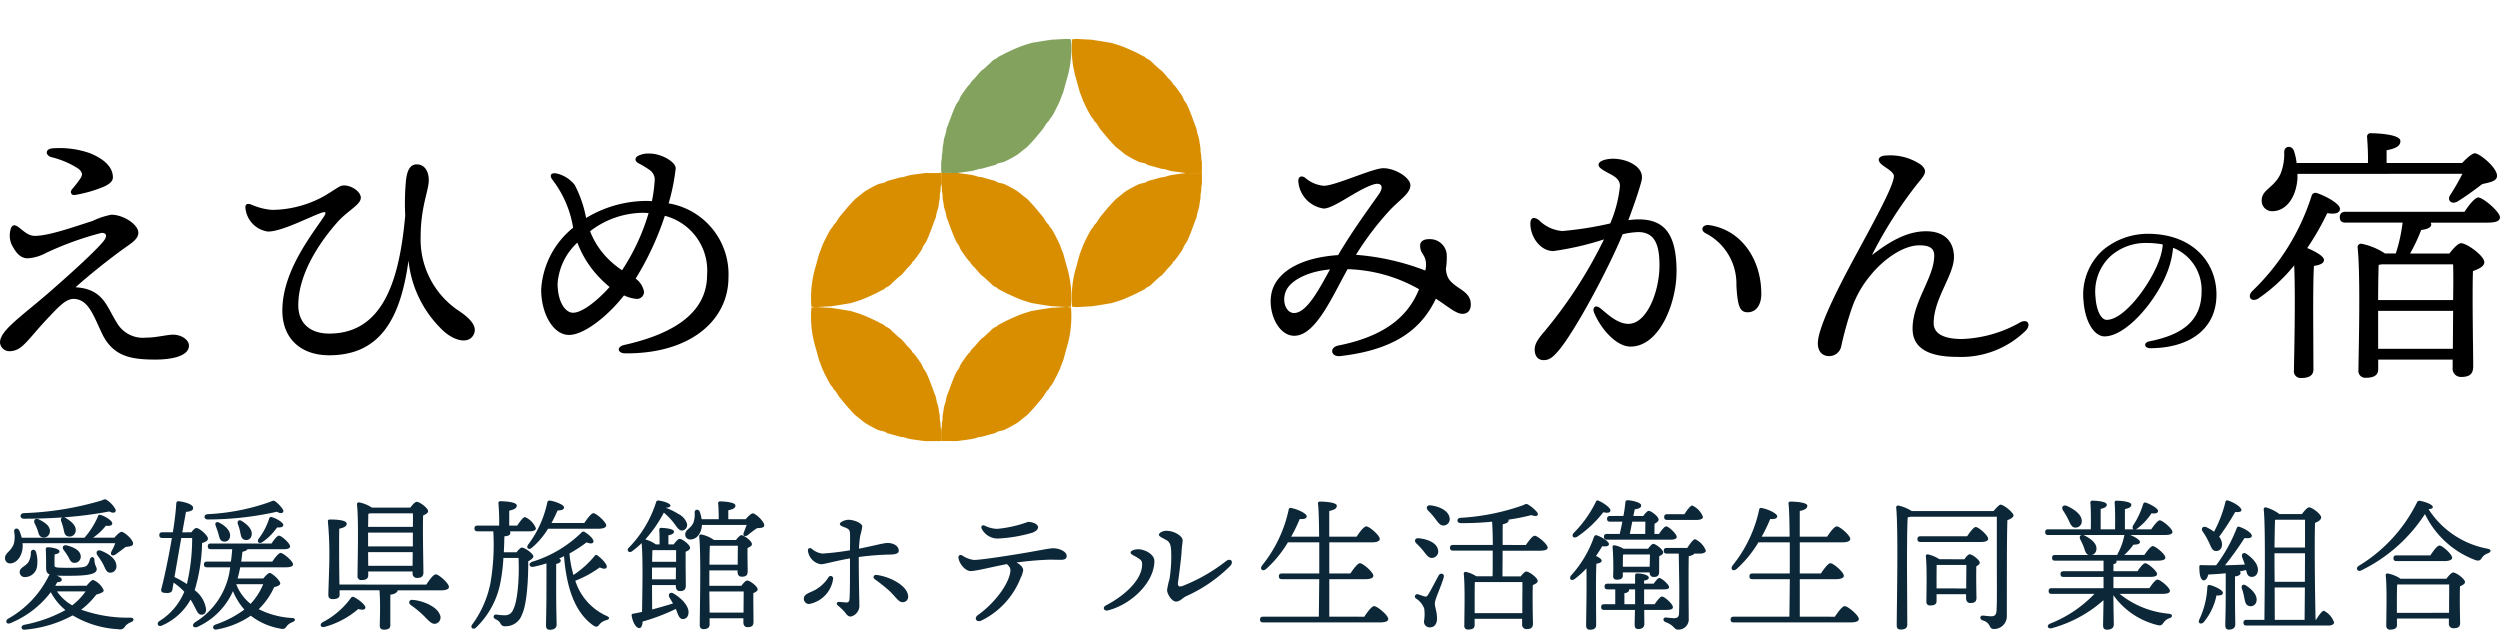 <svg xmlns="http://www.w3.org/2000/svg" xmlns:xlink="http://www.w3.org/1999/xlink" width="256.914" height="64.715" viewBox="0 0 256.914 64.715">
  <defs>
    <clipPath id="clip-path">
      <rect id="長方形_80" data-name="長方形 80" width="256.914" height="64.715" transform="translate(0 -4)" fill="none"/>
    </clipPath>
  </defs>
  <g id="グループ_23" data-name="グループ 23" transform="translate(0 4)">
    <g id="グループ_22" data-name="グループ 22" clip-path="url(#clip-path)">
      <path id="パス_282" data-name="パス 282" d="M19.419,46.96c0,1.169-2,1.447-3.422,1.447-2.532,0-4.4-.306-5.536-2.727C9.6,43.872,9.1,42.286,7.679,42.175c-.779-.055-1.419.556-2.5,1.7-2.337,2.42-2.838,3.672-4.229,3.672A.967.967,0,0,1,0,46.654c0-1.2,2-2.532,4.785-4.924,1.641-1.419,4.59-4.034,5.731-5.342.612-.7.417-1-.083-1a32.141,32.141,0,0,0-5.7,2.059A4.546,4.546,0,0,1,2.838,38c-.779,0-1.252-.64-1.669-1.474a2.376,2.376,0,0,1-.056-1.586c.139-.361.362-.445.751-.167.473.334.974.89,1.642.918,1.419.056,4.4-1.029,6.009-1.53a7.768,7.768,0,0,1,1.92-.64c1.252,0,2.782,1,2.782,1.864,0,.668-.835,1.141-1.53,1.642-2,1.447-3.839,2.977-4.924,3.951,2.865.167,3.2,2,4.229,3.617a3.085,3.085,0,0,0,3,1.558c1.085,0,2.17-.306,2.782-.306.919,0,1.642.557,1.642,1.113M5.314,26.706a9.448,9.448,0,0,1,3.951.5c1.614.668,2.337,1.53,2.337,2.476,0,.334-.251.668-.974.974a13.437,13.437,0,0,1-2.921.835c-.417.055-.528-.306-.306-.584a13.535,13.535,0,0,0,.863-1.113c.222-.362.25-.584-.167-.974A8.946,8.946,0,0,0,5.258,27.6c-.612-.2-.612-.807.055-.89" transform="translate(0 -15.455)"/>
      <path id="パス_283" data-name="パス 283" d="M83.421,48.2c-.528.946-1.92.612-3.032-.362a11.5,11.5,0,0,1-3.645-7.289c-.807,5.9-2.865,9.737-8.152,9.737-2.949,0-4.813-1.753-4.813-4.59,0-3.978,2.921-7.651,4.173-9.515.445-.64.306-.724-.334-.473-1.5.584-3.978,1.864-5.314,1.864a2.687,2.687,0,0,1-2.281-2.17c-.139-.584.055-.807.612-.584a6.4,6.4,0,0,0,2.086.528,11.21,11.21,0,0,0,5.2-1.335c.668-.362,1.447-.918,1.781-1.085.751-.362,2.142.417,2.142,1.168,0,.724-1.336,1.308-2.393,2.5-.946,1.057-4.034,4.73-4.034,8.541,0,1.92,1.28,2.921,3.172,2.921,5.648,0,7.234-5.7,7.818-12.13a25.549,25.549,0,0,1,.083-3.672c.111-.863.362-1.586,1.113-1.586.723,0,1.224.612,1.224,1.641,0,1.057-.835,2.726-.835,5.787a8.809,8.809,0,0,0,3.84,7.567c1.28.835,2.059,1.7,1.586,2.532" transform="translate(-34.764 -17.776)"/>
      <path id="パス_284" data-name="パス 284" d="M151.529,40.735c0,4.451-3.951,7.873-10.6,7.818-.807,0-.946-.668-.111-.862,4.841-1.085,8.513-3.172,8.513-7.206a5.807,5.807,0,0,0-4.34-6.065,30.23,30.23,0,0,1-3,6.454,2.147,2.147,0,0,1,.862,1.363.737.737,0,0,1-.724.724,3.859,3.859,0,0,1-1.335-.362c-1.725,2.2-4.145,4.062-5.648,4.062-1.669,0-2.865-2.254-2.865-4.646a8.809,8.809,0,0,1,3.283-6.371,10.918,10.918,0,0,0-2.142-4.952c-.306-.417-.167-.751.5-.612a3.322,3.322,0,0,1,1.809,1.169,12.246,12.246,0,0,1,1.168,3.394,12.05,12.05,0,0,1,6.093-1.753,5.374,5.374,0,0,1,.668.028,14.139,14.139,0,0,0,.278-2.031,1.207,1.207,0,0,0-.5-1.168,9.757,9.757,0,0,0-1.2-.724c-.389-.25-.306-.556-.028-.723a2.366,2.366,0,0,1,1.224-.251c1.168,0,2.671.834,2.671,1.53a21.178,21.178,0,0,1-.724,3.589,7.382,7.382,0,0,1,6.148,7.595m-12.213,1a11.825,11.825,0,0,1-1.753-1.78A10.551,10.551,0,0,1,136,37.174a6.365,6.365,0,0,0-2.031,4.2c0,1.92.807,3.005,1.586,3.005,1.029,0,2.7-1.447,3.756-2.643m4.006-7.595a6.8,6.8,0,0,0-.751-.028,9,9,0,0,0-5.258,1.892,8.228,8.228,0,0,0,1.586,2.559,9.227,9.227,0,0,0,1.7,1.447,21.914,21.914,0,0,0,2.726-5.87" transform="translate(-76.667 -16.241)"/>
      <path id="パス_285" data-name="パス 285" d="M331.184,45.589c0,.612-.306.974-.863.974-.64,0-1.419-.7-2.726-1.558-1.419,2.977-4.006,5.23-9.821,5.9-.974.111-1.169-.89-.2-1.085,5.453-1.085,7.373-3.533,8.291-5.787a15.666,15.666,0,0,0-7.345-2.059c-1.586,2.838-3.283,6.844-5.48,6.844-1.864,0-3.005-3.088-2.115-5.063.724-1.614,2.865-2.977,6.621-3.227,1.613-2.727,3.367-5.064,4.229-6.316.528-.807.139-1.168-.584-.946-1.7.529-4.061,2.476-5.119,2.476a3.037,3.037,0,0,1-2.615-2.838c0-.473.362-.584.724-.306a3.374,3.374,0,0,0,1.892.807c1.168,0,5.036-1.808,6.121-1.808,1.224,0,2.782.974,2.782,1.752,0,.807-.974,1.392-2.031,2.477a29.836,29.836,0,0,0-3.561,4.674,24.861,24.861,0,0,1,7.122,1.614,2.285,2.285,0,0,0,.028-1.057c-.167-.7-.556-.724-.556-1.53,0-.278.195-.668,1.029-.64a1.722,1.722,0,0,1,1.7,1.53,7.179,7.179,0,0,1-.083,1.53c.083.89.306,1.28,1.447,2.031.668.445,1.113.863,1.113,1.614M316.717,42c-2.253.195-4.062,1.113-4.535,2.226-.445,1.085.028,2.253.834,2.253,1.308,0,2.56-2.42,3.7-4.479" transform="translate(-180.036 -18.312)"/>
      <path id="パス_286" data-name="パス 286" d="M389.108,40.907c0,3.2-1.753,7.679-4.73,7.679-1.5,0-3.116-1.92-3.756-3.533-.167-.417.111-.834.64-.417.639.5,1.725,1.614,2.894,1.614,1.947,0,3.2-3.422,3.2-5.981,0-1.753-.278-3.45-2.17-3.45a8.156,8.156,0,0,0-1.614.222c-1.53,3.7-4.868,9.9-6.565,11.936-.64.751-1,1-1.558,1-.64,0-.918-.5-.918-1.085s.334-1.085,1.03-1.892a46.4,46.4,0,0,0,6.092-9.431,30.14,30.14,0,0,1-5.2,1.2c-1.363,0-2.365-1.474-2.365-2.81,0-.64.362-.751.89-.362a3.789,3.789,0,0,0,2.393,1.113,35.087,35.087,0,0,0,4.924-.779,13.092,13.092,0,0,0,1-3.839c0-.584-.361-.89-.973-1.224-1.085-.557-1.224-.751-1.224-.974,0-.362.7-.612,1.5-.612,1.419,0,3.255.834,2.921,2.226-.251,1.03-.807,2.587-1.363,4.09a7.665,7.665,0,0,1,1.056-.084c2.783,0,3.9,1.669,3.9,5.4m8.708,2.253c0,1.2-.584,1.892-1.391,1.892-.779,0-1.057-.528-1.168-2.81a5.814,5.814,0,0,0-3.172-5.313c-.612-.334-.278-.918.362-.835,3.283.473,5.369,3.478,5.369,7.067" transform="translate(-216.819 -16.969)"/>
      <path id="パス_287" data-name="パス 287" d="M465.781,46.429a9.464,9.464,0,0,1-7.094,2.754c-2.337,0-4.591-.556-4.591-2.893,0-2.782,2.226-5.258,2.226-7.512,0-.835-.584-1.057-1.53-1.057-1.78,0-3.867,1.614-5.091,3.172a10.667,10.667,0,0,0-1.836,3.255,35.2,35.2,0,0,0-1.113,4.006,1.245,1.245,0,0,1-1.252.946c-.7,0-1.141-.5-1.141-1.307,0-1.781,2.56-6.566,3.784-8.847,2.059-3.811,4.034-7.373,4.034-8.346,0-.39-.723-.779-1.2-1.141-.64-.5-.389-.974.5-.974a5.564,5.564,0,0,1,3.506.974c.528.5.584.807-.222,1.725a43.39,43.39,0,0,0-4.841,7.539c1.614-1.224,3.45-2.448,5.564-2.448,2.059,0,2.865,1.224,2.865,2.643,0,1.892-2.086,4.257-2.086,6.816,0,.7.473,1.614,2.921,1.614a13,13,0,0,0,5.954-1.7c.779-.417,1.141.195.64.779" transform="translate(-257.549 -16.509)"/>
      <path id="パス_288" data-name="パス 288" d="M522.938,53.9c0,3.628-2.91,5.5-6.8,5.5-.661,0-.7-.586-.114-.7,3.269-.642,5.385-2.022,5.385-5.12a4.655,4.655,0,0,0-2.928-4.5,9.117,9.117,0,0,1-.529,2.324c-1.1,3.023-4.251,6.782-6.518,6.782-1,0-1.983-1.379-2.154-3.608a6.161,6.161,0,0,1,1.983-5.252,7.2,7.2,0,0,1,4.629-1.682c4.515,0,7.047,2.853,7.047,6.253m-5.517-5.157a8.374,8.374,0,0,0-1.587-.151,5.438,5.438,0,0,0-3.835,1.4,5,5,0,0,0-1.492,4.157c.095,1.455.6,2.342,1.152,2.342,1.814,0,4.534-3.684,5.422-6.216a5.893,5.893,0,0,0,.34-1.53" transform="translate(-295.162 -27.618)"/>
      <path id="パス_289" data-name="パス 289" d="M556.5,47.318c0,.612-.417.89-1.252.89a.684.684,0,0,1-.751-.779c.028-1.864.167-7.344.028-10.794a17.228,17.228,0,0,1-3.673,3.394c-.7.445-1.224-.139-.639-.751a23.32,23.32,0,0,0,6.092-9.765.413.413,0,0,1,.557-.306c.862.278,2.42,1.113,2.365,1.642-.028.417-.5.556-1.307.417a27.014,27.014,0,0,1-2.059,3.589c.807.334,1.725.835,1.725,1.224,0,.362-.473.528-1.029.612-.083,1-.083,4.117-.083,4.813Zm-1.642-20.087v.5c-.139,1.892-1.141,3.338-2.588,3.338a1.06,1.06,0,0,1-1.085-1.113c0-1.113,1.252-1.28,1.92-2.7a5.338,5.338,0,0,0,.389-2.282c.028-.64.779-.7,1-.111a5.828,5.828,0,0,1,.278,1.252H562.1c.028-.863-.028-1.892-.084-2.643a.35.35,0,0,1,.39-.417c.473,0,3.032.083,3.032.807,0,.557-.584.779-1.419.946v1.308h7.762c.473-.5,1.029-1,1.307-1,.473,0,2.309,1.475,2.281,2.337-.028.557-.751.64-1.53.834-.834.64-1.836,1.363-2.532,1.781-.612.362-1.141-.139-.724-.7a22.6,22.6,0,0,0,1.224-2.142Zm17.166,3.9c.473-.724,1.085-1.475,1.419-1.475.473,0,2.2,1.447,2.226,2.031,0,.39-.39.557-1.336.557H568.55a.508.508,0,0,1,.056.195c0,.334-.5.5-1.03.556a18.016,18.016,0,0,1-1.141,2.421h4.034c.417-.529.89-1.057,1.2-1.057.612,0,2.393,1.307,2.393,1.947,0,.445-.584.7-1.169.918-.084,2.588.028,8.541.028,9.793,0,.862-.473,1.085-1.252,1.085a.85.85,0,0,1-.862-.946v-.835h-7.651v.974c0,.612-.417.89-1.252.89a.7.7,0,0,1-.779-.779c.028-2.226.223-9.71-.084-12.631a.345.345,0,0,1,.39-.362,6.688,6.688,0,0,1,2.421,1h1.112a16.634,16.634,0,0,0,.7-3.172h-5.842c-.362,0-.612-.111-.612-.557,0-.417.251-.556.612-.556Zm-8.513,5.4c-.112.028-.2.028-.307.055-.028.7-.055,2.393-.055,3.617h7.706c.028-1.558.028-2.949,0-3.672Zm7.317,8.68.028-3.9h-7.706v3.9Z" transform="translate(-318.759 -13.364)"/>
      <path id="パス_290" data-name="パス 290" d="M234.31,13.315c.135-.042,1.14-.321,1.3-.361l.267-.156c.23-.072.486-.1.708-.188a13.588,13.588,0,0,0,1.349-.74c.3-.23.581-.474.883-.7.15-.111.782-.811.837-.877.107-.124.644-.765.813-.971s.291-.468.467-.692c.061-.078.148-.141.206-.226l.094-.187a2.89,2.89,0,0,0,.227-.27l.19-.336c.093-.165.381-.75.434-.843a1.755,1.755,0,0,1,.139-.3c.051-.109.33-.888.361-.93s.393-1.422.42-1.485a11.005,11.005,0,0,0,.4-4.014A4.143,4.143,0,0,0,242.968,0c-.26,0-1.5.093-1.586.079l-.291.053c-.2.013-1.592.256-1.724.272-.124.043-.486.15-.536.165-.252.076-.51.164-.757.266-.5.206-.965.415-1.445.65-.063.031-.352.2-.42.22a.444.444,0,0,0-.15.087l-.113.039-.16.163a1.8,1.8,0,0,0-.465.267c-.272.287-.561.53-.843.8l-.281.208c-.231.235-.441.486-.651.744l-.246.236a1.369,1.369,0,0,1-.2.235c-.036.041-.037.14-.078.182l-.091.049a7.813,7.813,0,0,0-.521.692,4.78,4.78,0,0,0-.354.53c-.076.149-.1.264-.183.4s-.207.281-.269.41c-.381.79-.643,1.632-.98,2.476q-.044.236-.089.472l-.173.559-.067.475q-.042.244-.084.488a2.136,2.136,0,0,1-.048.6,1.438,1.438,0,0,0-.023.39q-.037.264-.075.528c0,.136,0,.94.012,1.018a.681.681,0,0,0,.272.024c.079-.008,1.279,0,1.327.005.2-.023,1.373-.18,1.563-.217a7.18,7.18,0,0,0,.734-.208,1.259,1.259,0,0,0,.336-.046" transform="translate(-133.346 0)" fill="#82a25d" fill-rule="evenodd"/>
      <path id="パス_291" data-name="パス 291" d="M207.342,33.193c-.135.042-1.14.321-1.3.361l-.267.156c-.23.072-.486.1-.708.188a13.591,13.591,0,0,0-1.349.74c-.3.23-.581.474-.883.7-.151.111-.782.811-.837.877-.107.124-.644.765-.813.971s-.291.468-.467.692c-.061.078-.148.141-.206.226l-.094.187a2.89,2.89,0,0,0-.227.27l-.19.336c-.093.165-.38.75-.434.843a1.758,1.758,0,0,1-.139.3c-.051.109-.33.888-.361.93s-.393,1.422-.42,1.485a11.005,11.005,0,0,0-.4,4.014,4.143,4.143,0,0,0,.439.045c.26,0,1.5-.093,1.586-.079l.291-.053c.2-.013,1.592-.256,1.724-.272.124-.043.486-.15.536-.165.252-.076.51-.164.757-.266.5-.206.965-.415,1.445-.65.063-.031.352-.2.42-.22a.444.444,0,0,0,.15-.087l.113-.039.16-.163a1.8,1.8,0,0,0,.465-.267c.272-.287.561-.53.843-.8l.281-.208c.231-.235.441-.486.651-.744l.246-.236a1.369,1.369,0,0,1,.2-.235c.036-.041.037-.14.078-.182l.091-.049a7.813,7.813,0,0,0,.521-.692,4.782,4.782,0,0,0,.354-.53c.076-.149.1-.264.183-.4s.207-.281.269-.41c.381-.79.643-1.632.98-2.476q.044-.236.089-.472l.173-.559.067-.475q.042-.244.084-.488a2.137,2.137,0,0,1,.048-.6,1.438,1.438,0,0,0,.023-.39q.037-.264.075-.528c0-.136,0-.982-.012-1.06a.767.767,0,0,0-.272.018c-.079.008-1.279,0-1.327-.005-.2.023-1.373.18-1.563.217a7.179,7.179,0,0,0-.734.208,1.259,1.259,0,0,0-.336.046" transform="translate(-114.861 -18.954)" fill="#d98e00" fill-rule="evenodd"/>
      <path id="パス_292" data-name="パス 292" d="M233.974,33.147a7.29,7.29,0,0,0-.734-.208c-.191-.037-1.36-.193-1.563-.217-.048.007-1.248.013-1.327.005a.769.769,0,0,0-.272-.018c-.008.078-.012.924-.012,1.06q.038.264.075.528a1.453,1.453,0,0,0,.022.39,2.137,2.137,0,0,1,.048.6q.042.244.084.488l.067.475.172.559.09.472c.336.844.6,1.686.979,2.476.062.129.193.29.269.41s.108.25.183.4a4.837,4.837,0,0,0,.354.53,7.834,7.834,0,0,0,.522.692l.091.049c.041.042.042.141.078.182a1.393,1.393,0,0,1,.2.235l.246.236c.211.258.42.509.651.744l.281.208c.283.272.571.515.843.8a1.807,1.807,0,0,0,.465.267l.16.163.112.039a.444.444,0,0,0,.15.087c.068.023.358.189.421.22.48.234.944.443,1.444.65.247.1.5.19.757.266.05.015.412.122.536.165.132.015,1.529.259,1.724.272l.291.053c.085-.014,1.326.075,1.586.079a4.139,4.139,0,0,0,.439-.045,10.994,10.994,0,0,0-.4-4.014c-.026-.063-.391-1.431-.419-1.485s-.31-.821-.361-.93a1.745,1.745,0,0,1-.139-.3c-.053-.093-.341-.678-.434-.843l-.19-.336a2.89,2.89,0,0,0-.227-.27l-.094-.187c-.058-.085-.145-.148-.206-.226-.177-.223-.29-.474-.468-.692s-.705-.846-.812-.971c-.055-.067-.687-.767-.837-.877-.3-.222-.586-.467-.882-.7a13.683,13.683,0,0,0-1.349-.74c-.222-.091-.478-.116-.708-.188l-.266-.156c-.159-.04-1.165-.32-1.3-.361a1.259,1.259,0,0,0-.336-.046" transform="translate(-133.346 -18.954)" fill="#d98e00" fill-rule="evenodd"/>
      <path id="パス_293" data-name="パス 293" d="M271.406,13.362a7.288,7.288,0,0,0,.734.208c.191.037,1.36.193,1.563.217.048-.007,1.248-.013,1.327-.005a.683.683,0,0,0,.272-.024c.008-.078.012-.882.012-1.018l-.075-.528a1.453,1.453,0,0,0-.022-.39,2.138,2.138,0,0,1-.048-.6q-.042-.244-.084-.488l-.067-.475-.172-.559-.09-.472c-.336-.844-.6-1.686-.979-2.476-.062-.129-.193-.29-.269-.41s-.108-.25-.183-.4a4.84,4.84,0,0,0-.354-.53,7.828,7.828,0,0,0-.522-.692l-.091-.049c-.041-.042-.042-.141-.078-.182a1.393,1.393,0,0,1-.2-.235l-.246-.236c-.211-.258-.42-.509-.651-.744l-.281-.208c-.283-.272-.571-.515-.843-.8a1.807,1.807,0,0,0-.465-.267l-.16-.164-.112-.038a.444.444,0,0,0-.15-.087c-.068-.023-.358-.189-.421-.22-.48-.234-.944-.443-1.444-.65-.247-.1-.5-.19-.757-.266-.05-.015-.412-.122-.536-.165-.132-.015-1.529-.259-1.724-.272L264,.079C263.912.093,262.672,0,262.412,0a4.14,4.14,0,0,0-.439.045,11,11,0,0,0,.4,4.014c.026.063.391,1.431.419,1.485s.31.821.361.93a1.744,1.744,0,0,1,.139.3c.053.093.341.678.434.843l.19.336a2.888,2.888,0,0,0,.227.27l.094.187c.058.085.145.148.206.226.177.223.29.474.468.692s.705.846.812.971c.055.067.686.767.837.877.3.222.586.467.882.7a13.685,13.685,0,0,0,1.349.74c.222.091.478.116.708.188l.266.156c.159.04,1.165.32,1.3.361a1.259,1.259,0,0,0,.336.046" transform="translate(-151.798 0)" fill="#d98e00" fill-rule="evenodd"/>
      <path id="パス_294" data-name="パス 294" d="M271.07,33.193c-.135.042-1.141.321-1.3.361l-.267.156c-.23.072-.486.1-.708.188a13.588,13.588,0,0,0-1.349.74c-.3.23-.581.474-.883.7-.15.111-.782.811-.837.877-.107.124-.644.765-.812.971s-.292.468-.467.692c-.062.078-.149.141-.207.226l-.094.187a2.96,2.96,0,0,0-.227.27l-.19.336c-.093.165-.381.75-.434.843a1.758,1.758,0,0,1-.139.3c-.051.109-.33.888-.361.93s-.393,1.422-.42,1.485a11.016,11.016,0,0,0-.4,4.014,4.14,4.14,0,0,0,.439.045c.26,0,1.5-.093,1.586-.079l.291-.053c.2-.013,1.592-.256,1.724-.272.124-.043.486-.15.536-.165.252-.076.51-.164.757-.266.5-.206.965-.415,1.445-.65.063-.031.352-.2.42-.22a.44.44,0,0,0,.15-.087l.113-.039.16-.163a1.791,1.791,0,0,0,.465-.267c.272-.287.561-.53.843-.8l.281-.208c.231-.235.441-.486.651-.744l.246-.236a1.356,1.356,0,0,1,.2-.235c.036-.041.037-.14.078-.182l.091-.049a7.913,7.913,0,0,0,.522-.692,4.831,4.831,0,0,0,.354-.53c.076-.149.1-.264.183-.4s.207-.281.269-.41c.381-.79.643-1.632.98-2.476.03-.157.059-.314.09-.472l.172-.559.067-.475c.028-.163.056-.325.084-.488a2.122,2.122,0,0,1,.048-.6,1.455,1.455,0,0,0,.022-.39q.037-.264.075-.528c0-.136,0-.982-.012-1.06a.767.767,0,0,0-.272.018c-.079.008-1.279,0-1.327-.005-.2.023-1.373.18-1.563.217a7.18,7.18,0,0,0-.734.208,1.254,1.254,0,0,0-.335.046" transform="translate(-151.798 -18.954)" fill="#d98e00" fill-rule="evenodd"/>
      <path id="パス_295" data-name="パス 295" d="M207.678,78.9a7.288,7.288,0,0,0,.734.208c.191.037,1.36.193,1.563.217.048-.007,1.248-.013,1.327-.005a.683.683,0,0,0,.272-.024c.008-.078.012-.882.012-1.018q-.038-.264-.075-.528a1.452,1.452,0,0,0-.022-.39,2.137,2.137,0,0,1-.048-.6q-.042-.244-.084-.488l-.067-.475-.172-.559-.09-.472c-.336-.844-.6-1.686-.979-2.476-.062-.129-.193-.29-.269-.41s-.108-.25-.183-.4a4.839,4.839,0,0,0-.354-.53,7.831,7.831,0,0,0-.522-.692l-.091-.049c-.041-.042-.042-.141-.078-.182a1.392,1.392,0,0,1-.2-.235l-.246-.236c-.211-.258-.42-.509-.651-.744l-.281-.208c-.283-.272-.571-.515-.843-.8a1.807,1.807,0,0,0-.465-.267l-.16-.163-.112-.039a.444.444,0,0,0-.15-.087c-.068-.023-.358-.189-.421-.22-.48-.234-.944-.443-1.444-.65-.247-.1-.5-.19-.757-.266-.05-.015-.412-.122-.536-.165-.132-.015-1.529-.259-1.725-.272l-.291-.053c-.085.014-1.326-.075-1.586-.079a4.142,4.142,0,0,0-.439.045,11,11,0,0,0,.4,4.014c.026.063.391,1.431.419,1.485s.31.821.361.93a1.747,1.747,0,0,1,.139.3c.053.093.341.678.434.843l.19.336a2.893,2.893,0,0,0,.227.27l.094.188c.058.085.145.148.206.226.177.223.29.474.468.692s.705.846.812.971c.055.067.687.767.837.877.3.222.586.467.882.7a13.686,13.686,0,0,0,1.349.74c.222.091.478.116.708.188l.266.156c.159.04,1.165.319,1.3.361a1.259,1.259,0,0,0,.336.046" transform="translate(-114.861 -37.988)" fill="#d98e00" fill-rule="evenodd"/>
      <path id="パス_296" data-name="パス 296" d="M234.31,78.857c.135-.042,1.14-.321,1.3-.361l.267-.156c.23-.072.486-.1.708-.188a13.588,13.588,0,0,0,1.349-.74c.3-.23.581-.474.883-.7.15-.111.782-.811.837-.877.107-.124.644-.765.813-.971s.291-.468.467-.692c.061-.078.148-.141.206-.226l.094-.187a2.891,2.891,0,0,0,.227-.27l.19-.336c.093-.165.381-.75.434-.843a1.755,1.755,0,0,1,.139-.3c.051-.109.33-.888.361-.93s.393-1.422.42-1.485a11.005,11.005,0,0,0,.4-4.014,4.145,4.145,0,0,0-.439-.045c-.26,0-1.5.093-1.586.079l-.291.053c-.2.013-1.592.256-1.724.272-.124.043-.486.15-.536.165-.252.076-.51.164-.757.266-.5.206-.965.415-1.445.65-.063.031-.352.2-.42.22a.444.444,0,0,0-.15.087l-.113.039-.16.163a1.8,1.8,0,0,0-.465.267c-.272.287-.561.53-.843.8l-.281.208c-.231.235-.441.486-.651.744l-.246.236a1.369,1.369,0,0,1-.2.235c-.036.041-.037.14-.078.182l-.091.049a7.813,7.813,0,0,0-.521.692,4.781,4.781,0,0,0-.354.53c-.076.149-.1.264-.183.4s-.207.281-.269.41c-.381.79-.643,1.632-.98,2.476q-.044.236-.089.472l-.173.559-.067.475q-.042.244-.084.488a2.136,2.136,0,0,1-.048.6,1.438,1.438,0,0,0-.023.39q-.037.264-.075.528c0,.136,0,.94.012,1.018a.681.681,0,0,0,.272.024c.079-.008,1.279,0,1.327.005.2-.023,1.373-.18,1.563-.217a7.178,7.178,0,0,0,.734-.208,1.259,1.259,0,0,0,.336-.046" transform="translate(-133.346 -37.988)" fill="#d98e00" fill-rule="evenodd"/>
      <path id="パス_297" data-name="パス 297" d="M3.043,126.766c.015,1.04-.557,1.817-1.231,1.876a.515.515,0,0,1-.586-.5c-.044-.571.63-.718.908-1.524a2.96,2.96,0,0,0,.029-1.246c-.029-.352.367-.425.528-.1a4.8,4.8,0,0,1,.249.732H9.388a8.129,8.129,0,0,0,1.378-2.168.194.194,0,0,1,.264-.176c.528.147,1.231.616,1.216.879-.015.205-.22.278-.659.235A5.686,5.686,0,0,1,10.267,126h2.2c.249-.293.572-.6.733-.6.278,0,1.187.792,1.187,1.2,0,.293-.4.308-.762.352-.367.264-.762.586-1.07.791s-.571,0-.381-.351a6.987,6.987,0,0,0,.381-.821H3.028Zm6.565,4.176c.22-.278.528-.6.674-.6a2.038,2.038,0,0,1,1.085,1.07c0,.205-.366.322-.762.44A8.174,8.174,0,0,1,9.051,133.4a14.3,14.3,0,0,0,5.041.821c.44,0,.425.337.088.454a1.58,1.58,0,0,0-.6.41.588.588,0,0,1-.7.322,10.149,10.149,0,0,1-4.7-1.421,12.509,12.509,0,0,1-4.894,1.466c-.454.058-.483-.411-.073-.5a14.591,14.591,0,0,0,4.22-1.509A5.973,5.973,0,0,1,5.93,131.6a9.924,9.924,0,0,1-4.147,3.18c-.41.191-.586-.235-.234-.454a10.252,10.252,0,0,0,4.161-4.381.514.514,0,0,1,.117-.161c-.322-.117-.381-.337-.381-.776,0-.351,0-1.363-.029-1.759-.015-.205.044-.264.249-.264.249,0,1.158.132,1.158.425,0,.161-.161.249-.5.308-.014.205-.014.894-.014,1.1.014.264.058.278,1.568.278,1.378,0,1.582-.1,1.744-.22a1.283,1.283,0,0,0,.322-.645c.117-.337.469-.293.469.059.029.615.235.674.235.953,0,.44-.645.674-2.784.674-.571,0-1,0-1.334-.014.293.1.528.249.528.41s-.161.264-.469.264c-.059.117-.132.249-.205.367Zm-5.2-3.473a3.35,3.35,0,0,1,.117,1.407,1.259,1.259,0,0,1-1.289,1.173.5.5,0,0,1-.5-.542c.015-.454.571-.527.894-1a1.9,1.9,0,0,0,.249-1c.029-.322.41-.367.528-.044m-1.275-3.985a31.571,31.571,0,0,0,8.015-1.3c.352-.146.367-.19.689.058a2.732,2.732,0,0,1,.718.806c.161.308-.1.542-.615.264a40.384,40.384,0,0,1-4.63.6,1.5,1.5,0,0,1,.161.073c.586.352,1.158.85,1,1.421a.62.62,0,0,1-.806.454c-.337-.088-.351-.44-.439-.806a6.782,6.782,0,0,0-.22-.718c-.074-.19-.029-.352.1-.41-1.275.088-2.608.132-3.956.132-.425-.015-.44-.528-.015-.571m1.568.644c.616.293,1.231.718,1.128,1.3a.617.617,0,0,1-.747.542c-.366-.058-.41-.425-.513-.747a5.985,5.985,0,0,0-.308-.7c-.132-.308.058-.571.439-.4m1.861,7.4a4.773,4.773,0,0,0,1.568,1.436,6.585,6.585,0,0,0,1.377-1.436ZM7.6,126.8c.674.176,1.377.5,1.407,1.113a.63.63,0,0,1-.644.674c-.367.015-.484-.337-.66-.659a6.638,6.638,0,0,0-.454-.66c-.191-.278-.059-.571.351-.469m5.07,2.11a.624.624,0,0,1-.63.689c-.4,0-.5-.41-.733-.879a8.8,8.8,0,0,0-.586-.908c-.205-.308-.029-.615.381-.469.835.337,1.568.864,1.568,1.568" transform="translate(-0.709 -74.746)" fill="#0b2738"/>
      <path id="パス_298" data-name="パス 298" d="M42.013,125.642c.161-.234.366-.439.512-.439.308,0,1.187.762,1.187,1.084,0,.235-.278.366-.6.454a18.16,18.16,0,0,1-.762,4.85,2.947,2.947,0,0,1,1.172,1.964c0,.366-.176.557-.483.557-.44.015-.572-.747-1.114-1.553a6.13,6.13,0,0,1-2.945,2.667c-.381.19-.6-.235-.264-.454a6.423,6.423,0,0,0,2.564-3.018,6.091,6.091,0,0,0-1.1-.938c-.059.351-.1.6-.117.7-.058.322-.308.4-.777.352-.351-.015-.439-.191-.351-.454.249-.938.718-3.077,1.07-5.188h-.967c-.19,0-.322-.058-.322-.293s.132-.293.322-.293h1.07c.176-1.1.308-2.168.352-2.989a.222.222,0,0,1,.249-.205c.732.1,1.48.337,1.48.689.015.249-.235.366-.733.41-.088.469-.22,1.216-.381,2.1Zm-1.04.586c-.249,1.392-.513,2.946-.7,4.015a10.178,10.178,0,0,1,1.275.718,20.291,20.291,0,0,0,.542-4.733ZM49.4,130.39c.235-.278.513-.572.66-.572.22,0,1.084.762,1.084,1.085,0,.176-.278.293-.63.381a7.265,7.265,0,0,1-1.582,2.257,8.628,8.628,0,0,0,3.414.908c.454.029.352.308.059.425a1.263,1.263,0,0,0-.6.425c-.176.234-.235.337-.7.234a6.872,6.872,0,0,1-2.989-1.319,8.927,8.927,0,0,1-3.458,1.407c-.44.117-.586-.337-.161-.5a10.759,10.759,0,0,0,2.96-1.539,6.52,6.52,0,0,1-1.172-1.89,7.278,7.278,0,0,1-3.6,3.649c-.513.235-.718-.205-.22-.5a7.617,7.617,0,0,0,3.532-5.6H43.625c-.19,0-.322-.058-.322-.293s.132-.293.322-.293h2.447q.088-.615.132-1.275H44.021c-.19,0-.322-.058-.322-.293s.132-.293.322-.293h6.228c.264-.4.571-.806.762-.806.264,0,1.143.791,1.143,1.1,0,.205-.235.293-.659.293H47.772c-.058.117-.205.19-.513.264-.044.352-.073.689-.132,1.011h3.195c.293-.425.66-.894.864-.894.264,0,1.26.835,1.275,1.172,0,.19-.235.308-.762.308H47.024a10.968,10.968,0,0,1-.264,1.143Zm-5.73-6.609a22.221,22.221,0,0,0,6.418-1.26c.352-.161.4-.19.689.059a3.3,3.3,0,0,1,.645.732c.161.293-.117.5-.63.22a32.34,32.34,0,0,1-7.093.791c-.425,0-.469-.483-.029-.542m1.217.879c.63.322,1.216.879,1.084,1.466a.547.547,0,0,1-.7.454c-.322-.059-.381-.4-.484-.792-.073-.278-.19-.557-.278-.821-.117-.264.059-.483.381-.308m1.729,6.316A4.783,4.783,0,0,0,48.094,133a6.861,6.861,0,0,0,1.3-2.022Zm.572-6.491c.6.366,1.158.923,1,1.495a.549.549,0,0,1-.733.425c-.322-.088-.351-.425-.439-.806a4.686,4.686,0,0,0-.235-.806c-.088-.293.1-.5.41-.308m4.264.4c0,.205-.205.278-.645.264a5.8,5.8,0,0,1-1.495,1.495c-.337.234-.6,0-.41-.322a6.706,6.706,0,0,0,1.084-2.052.219.219,0,0,1,.278-.19c.5.147,1.187.557,1.187.806" transform="translate(-22.343 -74.941)" fill="#0b2738"/>
      <path id="パス_299" data-name="パス 299" d="M82.983,133.56c-.058.205-.308.235-.732.117a8.847,8.847,0,0,1-3.429,1.831c-.41.132-.586-.22-.264-.454a8.289,8.289,0,0,0,2.931-2.506.237.237,0,0,1,.337-.088c.469.235,1.216.821,1.157,1.1m6.258-2.389c.322-.483.732-1.055.982-1.055.307,0,1.348.923,1.348,1.29,0,.22-.279.351-.792.351H86.31c-.045.22-.293.381-.763.454v3.15c0,.308-.235.44-.644.44-.293,0-.439-.147-.439-.4,0-.352.029-1.114.029-1.832,0-.542-.015-1.246-.058-1.817h-4.1v.469c0,.322-.264.439-.718.439-.264,0-.439-.132-.439-.4,0-.454.1-2.872.1-3.62a36.506,36.506,0,0,0-.147-3.956c-.014-.132.058-.205.205-.205.776,0,1.729.073,1.729.44,0,.249-.293.41-.762.5-.029.6-.015,2.755-.015,3.136,0,.425.015,1.67.029,2.608Zm-5.965-.953c0,.337-.234.484-.689.484a.371.371,0,0,1-.41-.41c0-1.26.132-5.759-.058-7.371-.014-.117.088-.205.22-.205a3.75,3.75,0,0,1,1.318.542H87.6c.219-.293.5-.6.659-.6.293,0,1.173.644,1.173.967,0,.191-.249.322-.513.44-.059,1.421.029,5.128.029,5.847,0,.454-.248.571-.659.571a.439.439,0,0,1-.454-.5v-.161H83.276Zm.22-6.374c-.059.015-.132.029-.205.044-.015.264-.015.806-.029,1.348h4.6c.014-.586.014-1.085,0-1.392Zm-.234,3.4h4.6v-1.421h-4.6v1.421Zm4.572,1.993.014-1.407H83.262l.014,1.407Zm2.784,4.982a.655.655,0,0,1-.323.938c-.454.19-.806-.293-1.334-.806a10.046,10.046,0,0,0-1.319-1.085c-.249-.19-.205-.557.205-.527.982.073,2.462.659,2.77,1.48" transform="translate(-45.435 -75.092)" fill="#0b2738"/>
      <path id="パス_300" data-name="パス 300" d="M119.867,127.675c.19-.249.425-.483.542-.483.322,0,1.187.644,1.187.894,0,.176-.234.367-.528.513.015,1.685-.117,4.41-.644,5.48a1.761,1.761,0,0,1-1.671,1.2.506.506,0,0,1-.557-.322.943.943,0,0,0-.454-.381c-.176-.1-.264-.19-.219-.337.029-.117.132-.175.293-.161a5.536,5.536,0,0,0,.908.073.873.873,0,0,0,.806-.6c.5-.938.63-3.634.542-5.29h-1.553a18.919,18.919,0,0,1-.322,2.594,8.67,8.67,0,0,1-2.521,4.587c-.293.234-.6-.059-.366-.337a10.665,10.665,0,0,0,1.876-4.264,23.389,23.389,0,0,0,.293-5.319h-1.612c-.191,0-.322-.058-.322-.293s.132-.293.322-.293h2.213a21.1,21.1,0,0,0-.073-2.286.184.184,0,0,1,.2-.22c.249,0,1.685.044,1.685.44,0,.308-.322.425-.776.528v1.539h.821c.278-.425.615-.879.806-.879a2.106,2.106,0,0,1,1.114,1.157c0,.205-.279.308-.63.308h-2.037a.236.236,0,0,1,.044.132c0,.249-.19.352-.615.381-.015.572-.029,1.114-.059,1.641Zm3.238-2.418a8.04,8.04,0,0,1-1.67,1.963c-.308.249-.615.029-.381-.322a10.923,10.923,0,0,0,1.978-4.352c.029-.132.117-.2.308-.176.5.088,1.407.41,1.407.689,0,.235-.22.308-.659.322-.161.352-.367.806-.63,1.29h3.37c.322-.469.718-1.011.938-1.011.293,0,1.319.908,1.319,1.26,0,.205-.308.337-.777.337Zm-.161,3.561a13.022,13.022,0,0,1-1.348.352c-.439.073-.542-.352-.132-.513a12.427,12.427,0,0,0,5.07-3,.246.246,0,0,1,.366-.044c.44.264.953.747.865,1-.059.19-.308.205-.7.044a14.172,14.172,0,0,1-1.759,1.143,11.387,11.387,0,0,0,.41,2.213,9.841,9.841,0,0,0,2.154-1.934.207.207,0,0,1,.337-.058c.425.307,1.04.952.923,1.2-.073.19-.293.19-.718.015a10.729,10.729,0,0,1-2.506,1.363,5.926,5.926,0,0,0,3.224,3.62c.4.176.264.352-.044.439a1.3,1.3,0,0,0-.718.454c-.147.205-.293.308-.63.073-1.876-1.333-2.74-3.883-2.989-7.107a5.166,5.166,0,0,1-.5.235c.1.073.161.132.161.22,0,.161-.147.278-.469.337v2.682c0,1.89.044,3.106.044,3.561,0,.308-.22.528-.689.528-.293,0-.4-.161-.4-.44,0-.513.044-1.7.044-3.649Z" transform="translate(-66.785 -74.922)" fill="#0b2738"/>
      <path id="パス_301" data-name="パス 301" d="M158.161,126.858c.205-.278.454-.571.615-.571.264,0,1.07.6,1.07.923,0,.176-.22.308-.454.4-.015.894.015,3.018.015,3.473s-.22.571-.6.571c-.337,0-.425-.264-.425-.5v-.117h-2.447l.014,2.506c.777-.206,1.48-.41,2.139-.615-.117-.22-.234-.411-.351-.6-.19-.322.044-.645.41-.425.908.542,1.582,1.319,1.539,1.978-.015.381-.235.66-.6.645s-.469-.454-.7-1.04a20.553,20.553,0,0,1-3.415,1.3c-.029.351-.117.674-.351.674-.308-.015-.66-.528-.777-1.29-.015-.132.044-.19.161-.19.308-.058.615-.117.908-.19.015-1.524.117-5.392-.044-7.063a9.192,9.192,0,0,1-.982.835c-.322.22-.615-.088-.337-.366a11.766,11.766,0,0,0,2.8-4.66.224.224,0,0,1,.249-.19c.572.073,1.231.308,1.231.527,0,.132-.205.206-.425.206l-.014.029a7.063,7.063,0,0,1,1.245.615,1.736,1.736,0,0,1,.864.908.581.581,0,0,1-.4.792c-.44.073-.659-.469-1.07-.953a7.1,7.1,0,0,0-.879-.879,13.385,13.385,0,0,1-1.905,2.755,3.338,3.338,0,0,1,1.085.512h.381c0-.5,0-1.084-.029-1.48-.014-.147.059-.22.19-.22.249,0,1.319.073,1.319.381,0,.205-.205.308-.572.381v.937Zm.22,3.59.014-1.216h-2.461v1.216Zm.029-1.8v-1.2h-2.432c-.014.264-.029.718-.029,1.2Zm7.151-4.381c.235-.278.571-.6.733-.6.278,0,1.172.821,1.172,1.216,0,.308-.41.278-.747.308a11.5,11.5,0,0,0-.953.718c-.307.205-.557.044-.381-.322.074-.19.176-.469.278-.733h-4.6v.044c-.058.835-.542,1.451-1.187,1.451a.5.5,0,0,1-.528-.513c0-.5.542-.572.835-1.2a2.592,2.592,0,0,0,.132-1.07c0-.322.4-.381.528-.059a3.639,3.639,0,0,1,.19.762h1.758c0-.557-.015-1.2-.058-1.612a.184.184,0,0,1,.205-.22c.249,0,1.568.058,1.568.425,0,.278-.293.4-.732.483v.923Zm-.44,6.843c.19-.264.44-.542.6-.542.264,0,1.069.6,1.069.908,0,.161-.205.293-.44.381-.014.792.015,2.52.015,2.945,0,.454-.22.557-.615.557-.337,0-.425-.264-.425-.5v-.41h-3.473v.615c0,.337-.2.5-.63.5-.249,0-.381-.147-.381-.425,0-1.466.146-7.283-.059-9.114a.181.181,0,0,1,.205-.19,3.368,3.368,0,0,1,1.319.571h2.257c.19-.249.425-.5.557-.5.279,0,1.085.615,1.085.923,0,.176-.22.293-.454.4-.014.674.015,2.007.015,2.389,0,.454-.22.557-.615.557-.337,0-.425-.264-.425-.5v-.147h-2.9v1.582Zm.22,2.755c0-.733.015-1.656.015-2.169h-3.531l.029,2.169Zm-.6-4.924c0-.63.015-1.48.015-1.949h-2.872c-.029.4-.044,1.2-.044,1.949Z" transform="translate(-88.93 -74.911)" fill="#0b2738"/>
      <path id="パス_302" data-name="パス 302" d="M199.508,133.131a3.048,3.048,0,0,1-2.477,2.579.532.532,0,0,1-.527-.557c0-.513.659-.586,1.289-.967a3.827,3.827,0,0,0,1.245-1.231.254.254,0,0,1,.469.176m2.638-2.257c0,2.667.059,4.4.059,4.909a1.141,1.141,0,0,1-.879,1.216c-.308,0-.425-.22-.615-.454a6.25,6.25,0,0,0-.7-.674c-.22-.176-.117-.4.117-.381s.586.059.747.059a.272.272,0,0,0,.308-.278c.074-.542.059-2.945.059-4.25-1.729.308-2.579.6-3,.6a1.588,1.588,0,0,1-1.319-1.392c-.029-.235.191-.337.381-.205a1.956,1.956,0,0,0,1.128.5,26.946,26.946,0,0,0,2.814-.337c0-.586.015-1.436,0-1.714-.015-.367-.132-.483-.513-.63-.308-.117-.528-.19-.528-.352,0-.234.586-.439.865-.439.586,0,1.436.337,1.436.7a6.963,6.963,0,0,1-.206.923,11.1,11.1,0,0,0-.132,1.348c1.246-.235,2.52-.586,2.931-.586.66,0,1.158.337,1.158.792,0,.293-.337.4-1.012.4a28.5,28.5,0,0,0-3.092.249m5.07,4.088a.551.551,0,0,1-.571.557c-.41,0-.66-.483-1.334-1.143a17.844,17.844,0,0,0-1.524-1.216c-.235-.176-.132-.484.19-.44,1.348.161,3.238,1.114,3.238,2.242" transform="translate(-113.893 -77.638)" fill="#0b2738"/>
      <path id="パス_303" data-name="パス 303" d="M245.407,131.09c0,.249-.2.381-.557.381-.322,0-.733-.015-1.2-.015a32.73,32.73,0,0,0-3.4.293c.5.264.689.557.689.792a2.5,2.5,0,0,1-.264.791,8.2,8.2,0,0,1-4.03,4.381c-.483.234-.821-.235-.352-.572,1.729-1.216,3.195-3.224,3.326-4.469.029-.293-.015-.44-.351-.762-1.495.279-3.15.718-3.737.718-.512,0-1.157-.718-1.245-1.363-.029-.22.146-.366.381-.249a2.683,2.683,0,0,0,1.217.469c.835,0,4.425-.586,5.612-.791,1.348-.235,2.154-.41,2.52-.41.63,0,1.392.322,1.392.805m-8.719-2.784c-.132-.264.015-.454.278-.352a3.127,3.127,0,0,0,1.29.337,12.475,12.475,0,0,0,3.18-.718c.4,0,1.026.19,1.026.557,0,.249-.279.469-.733.6a15.209,15.209,0,0,1-3.414.557,1.862,1.862,0,0,1-1.627-.982" transform="translate(-135.79 -77.941)" fill="#0b2738"/>
      <path id="パス_304" data-name="パス 304" d="M273.35,131.659c.718,0,1.671.542,1.671,1.2,0,2.168-2.315,4.455-4.777,5.085-.4.1-.6-.308-.205-.513,1.949-1.011,3.766-2.682,3.722-4.265-.014-.366-.161-.439-.557-.689-.293-.176-.63-.293-.63-.483s.454-.337.776-.337m3.385.015c-.059-.571-.161-.791-.557-1-.512-.264-.689-.366-.689-.5,0-.234.469-.41.733-.41.894,0,1.7.571,1.7.967,0,.293-.088.7-.1,1.085-.015.513-.264,2.535-.366,3.18-.074.454.088.571.454.44a17.855,17.855,0,0,0,4.469-2.55c.454-.366.85.029.425.5a15.337,15.337,0,0,1-4.5,3.092c-.4.176-.615.557-1.069.557-.411,0-.909-.762-.909-1.187a8.254,8.254,0,0,1,.249-1.128,14.462,14.462,0,0,0,.161-3.048" transform="translate(-156.39 -79.214)" fill="#0b2738"/>
      <path id="パス_305" data-name="パス 305" d="M318.727,134.448c.337-.5.762-1.085,1.011-1.085.322,0,1.451.938,1.451,1.319,0,.219-.249.351-.864.351H308.338c-.191,0-.323-.059-.323-.293s.132-.293.323-.293h5.715c.015-.85.029-2.271.044-3.854h-3.824c-.19,0-.322-.059-.322-.293s.132-.293.322-.293H314.1v-3.2h-3.224a11.731,11.731,0,0,1-2.242,2.741c-.351.293-.689.015-.41-.366a13.663,13.663,0,0,0,2.726-5.7c.015-.176.1-.234.249-.205.528.074,1.6.528,1.612.85,0,.235-.293.322-.718.278a16.375,16.375,0,0,1-.879,1.817h2.872c-.014-1.582-.044-2.872-.117-3.4-.015-.132.073-.205.205-.205.249,0,1.729.044,1.729.425,0,.322-.322.439-.777.542v2.637h2.814c.322-.483.747-1.055,1-1.055.308,0,1.378.923,1.378,1.289,0,.22-.279.351-.821.351h-4.367v3.2h2.169c.322-.484.747-1.055.982-1.055.308,0,1.378.923,1.378,1.289,0,.22-.293.352-.806.352h-3.722v3.854Z" transform="translate(-178.525 -75.072)" fill="#0b2738"/>
      <path id="パス_306" data-name="パス 306" d="M348.829,130.75c-.249.909-.909,2.242-.909,2.667,0,.469.22.821.22,1.553,0,.63-.308.923-.762.923a.586.586,0,0,1-.571-.66,4.162,4.162,0,0,0,.015-1.289,2.1,2.1,0,0,0-.85-1.026.241.241,0,0,1,.22-.425c.19.058.513.176.674.22s.235.015.367-.19c.278-.44.821-1.509,1.084-1.978.19-.322.63-.161.513.205m-2.8-3.473c-.264-.264-.176-.6.278-.542.879.1,1.788.454,1.934,1.173a.659.659,0,0,1-.542.835c-.381.073-.615-.264-.938-.674a6.285,6.285,0,0,0-.732-.792m3.4-2.667a.653.653,0,0,1-.557.806c-.4.058-.6-.278-.923-.7a6.832,6.832,0,0,0-.733-.835c-.235-.264-.146-.586.293-.528.879.117,1.788.528,1.92,1.26m7.84,2.813c.308-.439.689-.952.908-.952.293,0,1.334.864,1.334,1.216,0,.205-.249.322-.806.322h-3.825v.689c0,.293-.014,1.319-.014,1.949h1.875c.191-.249.425-.5.572-.5.293,0,1.172.645,1.172.967,0,.19-.235.322-.5.425-.044,1.1,0,3.414.015,3.956,0,.454-.249.571-.66.571a.447.447,0,0,1-.454-.5v-.557h-4.88v.645c0,.322-.22.454-.66.454a.35.35,0,0,1-.4-.4c0-1.04.088-3.941-.058-5.334a.175.175,0,0,1,.205-.19,3.122,3.122,0,0,1,1.084.454h1.671c.015-.41.015-1.04.015-2.051v-.586H349.8c-.191,0-.322-.059-.322-.293s.132-.293.322-.293h4.074c0-.791-.03-1.788-.074-2.389a29.542,29.542,0,0,1-3.224.147c-.41,0-.469-.483-.044-.542a23.171,23.171,0,0,0,6.433-1.29c.337-.161.381-.19.674.015a3.745,3.745,0,0,1,.791.7c.191.308,0,.513-.6.293a21.951,21.951,0,0,1-2.345.469.594.594,0,0,1,.015.073c0,.176-.205.322-.6.4-.015.264-.015,1.275-.015,2.125Zm-.366,7c0-1.07.015-2.593.015-3.194h-4.894c-.015.5-.015,1.773-.015,2.066v1.128Z" transform="translate(-200.465 -75.418)" fill="#0b2738"/>
      <path id="パス_307" data-name="パス 307" d="M386.488,135.1c0,.322-.205.483-.63.483-.264,0-.4-.146-.4-.425,0-.806.074-4.015.029-5.876a9.463,9.463,0,0,1-1.2,1.084c-.352.264-.63-.015-.381-.351a11.531,11.531,0,0,0,2.359-3.971c.058-.132.147-.205.293-.161.454.147,1.26.631,1.246.909-.015.205-.264.264-.689.205-.176.293-.381.63-.645,1.011.308.132.586.322.586.484-.015.176-.25.264-.542.308-.044.586-.044,2.447-.044,2.872Zm-2.315-9.451a11.929,11.929,0,0,0,2.271-3.18c.044-.132.147-.22.279-.146.469.19,1.275.732,1.231,1.025-.029.22-.293.264-.732.161a11.54,11.54,0,0,1-2.682,2.52c-.381.22-.63-.073-.366-.381m7.254,7.9c0,.673.014,1.172.014,1.436,0,.308-.19.528-.63.528-.279,0-.367-.161-.367-.44,0-.308.015-.806.029-1.524h-3.151c-.191,0-.322-.059-.322-.293s.132-.293.322-.293h1.128v-1.524h-.776c-.19,0-.322-.059-.322-.293s.132-.293.322-.293h2.814v-.776c0-.205.044-.278.22-.278.483,0,1.187.161,1.187.425q0,.242-.483.308v.322h.982c.22-.293.44-.586.586-.586.22,0,.982.659,1,.923,0,.19-.176.249-.586.249h-1.978v1.524H392.5c.264-.381.571-.791.762-.791.249,0,1.113.776,1.113,1.084.015.205-.219.293-.644.293Zm-2.139-9.657a12.854,12.854,0,0,0,.2-1.392c.015-.147.074-.22.235-.22.381,0,1.392.22,1.392.528,0,.249-.264.351-.659.4l-.147.689h1.011c.191-.249.425-.528.572-.528.249,0,1.011.586,1.011.894,0,.176-.205.322-.41.425-.015.308-.015.7-.015,1.055h.469c.249-.381.557-.777.732-.777.264,0,1.084.777,1.084,1.07.015.205-.22.293-.615.293h-6.536c-.19,0-.322-.058-.322-.293s.132-.293.322-.293h1.3c.088-.4.19-.835.264-1.26h-1.246c-.191,0-.322-.058-.322-.293,0-.219.132-.293.322-.293Zm-.059,6.125c0,.308-.22.425-.615.425a.341.341,0,0,1-.381-.381,26.464,26.464,0,0,0-.059-2.975.166.166,0,0,1,.22-.175,2.85,2.85,0,0,1,.908.351h2.52c.176-.249.4-.5.528-.5.264,0,1.025.586,1.025.879,0,.176-.19.293-.4.381-.015.469-.015,1.3-.015,1.583,0,.454-.19.557-.571.557-.308,0-.4-.249-.41-.469h-2.755Zm.015-2.139c0,.205-.015.806-.015,1.055v.176h2.755c.015-.4.029-.908.029-1.26h-2.638Zm1.246,5.085v-1.524h-.631a.086.086,0,0,1,.015.058c0,.161-.161.293-.484.337v1.128Zm-.293-8.485-.249,1.26h1.583c0-.4.014-.894.014-1.26Zm5.656,2.7c.278-.44.615-.894.806-.894a2.11,2.11,0,0,1,1.1,1.172c0,.205-.293.308-.615.308h-.572c-.088.146-.366.22-.571.264-.029,1.583-.015,4.338,0,6.418a1.051,1.051,0,0,1-1.085,1.128c-.454,0-.367-.425-1.275-.762-.352-.132-.279-.5,0-.484.307.029.7.074.879.074.308-.015.469-.132.483-.483.029-.66.029-1.685.029-2.623-.015-1.172-.044-2.886-.059-3.531h-1.216c-.191,0-.322-.058-.322-.293s.132-.293.322-.293ZM393.8,124.3c-.19,0-.322-.058-.322-.293s.132-.293.322-.293h1.759c.278-.44.615-.894.806-.894a2.11,2.11,0,0,1,1.1,1.172c0,.205-.308.308-.615.308Z" transform="translate(-222.458 -74.87)" fill="#0b2738"/>
      <path id="パス_308" data-name="パス 308" d="M433.758,134.448c.337-.5.762-1.085,1.011-1.085.322,0,1.451.938,1.451,1.319,0,.219-.25.351-.865.351H423.369c-.191,0-.322-.059-.322-.293s.132-.293.322-.293h5.715c.014-.85.029-2.271.044-3.854H425.3c-.19,0-.322-.059-.322-.293s.132-.293.322-.293h3.825v-3.2H425.9a11.743,11.743,0,0,1-2.242,2.741c-.351.293-.689.015-.41-.366a13.662,13.662,0,0,0,2.725-5.7c.015-.176.1-.234.249-.205.528.074,1.6.528,1.612.85,0,.235-.293.322-.718.278a16.3,16.3,0,0,1-.879,1.817h2.872c-.015-1.582-.044-2.872-.117-3.4-.014-.132.073-.205.205-.205.249,0,1.729.044,1.729.425,0,.322-.322.439-.776.542v2.637h2.813c.322-.483.747-1.055,1-1.055.308,0,1.378.923,1.378,1.289,0,.22-.278.351-.821.351h-4.367v3.2h2.168c.322-.484.747-1.055.982-1.055.308,0,1.377.923,1.377,1.289,0,.22-.293.352-.805.352h-3.722v3.854Z" transform="translate(-245.197 -75.072)" fill="#0b2738"/>
      <path id="パス_309" data-name="パス 309" d="M473.523,124.015c.249-.308.6-.66.7-.66.367,0,1.349.835,1.349,1.114,0,.19-.308.366-.631.483-.073,2.476-.044,6.638-.058,9.862a1.3,1.3,0,0,1-1.348,1.319c-.542,0-.235-.63-1.158-.894-.307-.117-.264-.484.015-.484.132,0,.63.074.894.074.366,0,.513-.147.542-.6.058-1,.029-3.106.029-4.6V124.6h-8.895a1.686,1.686,0,0,1-.264.059c-.073,1.011-.073,4.367-.073,4.953,0,.513.029,5.466.029,6.066,0,.337-.205.513-.674.513-.293,0-.41-.146-.41-.425,0-1.831.176-9.906-.058-12.118a.2.2,0,0,1,.205-.205,4.339,4.339,0,0,1,1.392.571Zm-2.725,2.594c.308-.44.674-.953.894-.953.293,0,1.275.864,1.275,1.216,0,.205-.278.322-.747.322h-6.2c-.19,0-.322-.058-.322-.293s.132-.293.322-.293Zm-.278,2.359c.176-.249.41-.512.542-.512.264,0,1.04.586,1.04.864,0,.146-.161.278-.351.366-.029.835,0,2.755.015,3.209s-.235.571-.63.571c-.337,0-.44-.264-.44-.5v-.41h-3.033v.718c0,.308-.22.44-.644.44a.35.35,0,0,1-.4-.4c0-.952.074-3.37-.058-4.66a.175.175,0,0,1,.205-.19,3.563,3.563,0,0,1,1.187.5Zm.19,3c0-.806.015-1.861.015-2.418h-3.048c-.015.366-.015,1.421-.015,1.714v.7Z" transform="translate(-268.651 -75.496)" fill="#0b2738"/>
      <path id="パス_310" data-name="パス 310" d="M507.593,131.963A9.359,9.359,0,0,0,512.648,134c.454.059.381.352.088.454a1.177,1.177,0,0,0-.6.425c-.206.293-.308.381-.689.279a7.852,7.852,0,0,1-4.5-3.063c.015,1.6.044,2.609.044,3.018,0,.308-.22.528-.7.528-.293,0-.4-.161-.4-.44,0-.41.029-1.26.044-2.593a13.235,13.235,0,0,1-5.289,2.872c-.425.132-.615-.249-.22-.454A12.72,12.72,0,0,0,505,131.963h-4.381c-.19,0-.322-.059-.322-.293s.132-.293.322-.293h5.319V130.22h-4.1c-.191,0-.322-.059-.322-.293s.132-.293.322-.293h4.1v-1.085H500.97c-.191,0-.322-.058-.322-.293s.132-.293.322-.293h3.443c-.308-.087-.381-.439-.5-.806-.1-.249-.22-.512-.352-.762s-.059-.44.117-.483h-3.414c-.191,0-.322-.058-.322-.293s.132-.293.322-.293h4.366c.015-.894.015-2.125-.044-2.726a.185.185,0,0,1,.206-.219c.249,0,1.48.058,1.48.41,0,.235-.249.352-.63.44v2.1h1.48c.014-.894.014-2.125-.044-2.726-.014-.146.058-.219.19-.219.249,0,1.524.058,1.524.41,0,.264-.264.367-.659.454v2.081h.894c-.117-.059-.147-.205-.044-.41A8.281,8.281,0,0,0,510,122.761c.044-.132.132-.235.293-.176.483.161,1.26.6,1.246.864-.015.22-.235.278-.674.235a6.253,6.253,0,0,1-1.45,1.553.5.5,0,0,1-.176.088h1.6c.293-.425.674-.923.879-.923.278,0,1.289.85,1.3,1.187,0,.205-.22.322-.791.322h-3.547c.469.176.982.5,1,.7s-.22.293-.674.293a6.208,6.208,0,0,1-.937,1.055h2.066c.293-.425.66-.908.865-.908.278,0,1.289.835,1.289,1.172,0,.205-.22.322-.762.322h-4.279a.213.213,0,0,1,.029.088c0,.161-.1.235-.322.264v.733h2.476c.264-.4.6-.821.791-.821.264,0,1.217.791,1.217,1.113,0,.191-.206.293-.733.293h-3.751v1.157h3.692c.278-.41.63-.879.835-.879.279,0,1.275.821,1.275,1.158,0,.19-.205.308-.762.308Zm-5.818-8.572c-.2-.322-.015-.63.4-.469.806.367,1.524.908,1.524,1.553a.635.635,0,0,1-.66.674c-.381,0-.513-.381-.733-.85a8.085,8.085,0,0,0-.528-.908m2.066,2.52a.734.734,0,0,1,.161.058c.688.367,1.275.835,1.2,1.421a.613.613,0,0,1-.469.571h2.623a.327.327,0,0,1,.044-.146,6.546,6.546,0,0,0,.66-1.817.207.207,0,0,1,.029-.088Z" transform="translate(-289.766 -74.931)" fill="#0b2738"/>
      <path id="パス_311" data-name="パス 311" d="M539.965,131.808c0,.22-.22.293-.66.279a6.24,6.24,0,0,1-1.319,2.754c-.278.264-.615.1-.454-.264a8.707,8.707,0,0,0,.835-3.37c.015-.132.088-.234.264-.19.513.117,1.333.527,1.333.791m.293-2.007c-.6.074-1.2.1-1.788.132-.1.352-.264.63-.5.6-.308-.044-.425-.615-.425-1.392,0-.147.058-.176.176-.176.542.015,1.07.029,1.553.015a15.879,15.879,0,0,0,2.125-3.839.2.2,0,0,1,.293-.1c.63.22,1.275.645,1.246.938-.029.235-.425.249-.747.205a33.623,33.623,0,0,1-2.007,2.8c.762-.015,1.436-.044,2.037-.073-.073-.249-.19-.5-.264-.732-.132-.337.117-.6.454-.352.718.5,1.289,1.187,1.128,1.832a.6.6,0,0,1-.747.5c-.293-.073-.366-.337-.44-.689-.2.044-.425.1-.659.147a.2.2,0,0,1,.088.161c0,.176-.191.308-.572.351v1.993c0,1.495.029,2.535.029,2.945,0,.308-.206.528-.66.528-.264,0-.366-.161-.366-.44,0-.469.044-1.495.044-3.034Zm-2.374-4.293c-.19-.293,0-.586.381-.44a4.691,4.691,0,0,1,.791.469,12.941,12.941,0,0,0,1.172-3.063.19.19,0,0,1,.264-.146c.689.22,1.421.718,1.377,1.011-.029.176-.322.19-.644.176a26.063,26.063,0,0,1-1.641,2.535,1.332,1.332,0,0,1,.293.806c-.015.4-.235.674-.63.66s-.483-.41-.747-.953a7.346,7.346,0,0,0-.616-1.055m4.265,6.755a5.047,5.047,0,0,0-.235-.894c-.088-.293.1-.513.425-.308.645.41,1.231,1.04,1.07,1.656a.6.6,0,0,1-.792.44c-.337-.1-.366-.454-.469-.894m7.385,2.33c.278-.454.615-.923.806-.938a2.14,2.14,0,0,1,1.055,1.2c0,.22-.293.322-.557.322H542.4c-.19,0-.322-.058-.322-.293,0-.219.132-.293.322-.293h1.832c.015-2.139.132-9.583-.073-11.356a.19.19,0,0,1,.22-.205,4.357,4.357,0,0,1,1.392.689h2.315c.235-.308.557-.689.733-.689.322,0,1.246.7,1.246,1.04,0,.234-.308.439-.63.557-.073,1.92,0,8.074.058,9.964Zm-4.205-10.272c-.029.528-.044,1.773-.059,2.843h3.136v-2.857h-2.989Zm-.044,6.36h3.106l.015-2.931h-3.136v1.128Zm.015,3.912h3.063l.029-3.326h-3.106Z" transform="translate(-311.528 -74.893)" fill="#0b2738"/>
      <path id="パス_312" data-name="パス 312" d="M589.628,127.815a1.187,1.187,0,0,0-.615.44c-.191.293-.308.381-.689.264a9.431,9.431,0,0,1-5.187-4.733,16.317,16.317,0,0,1-6.565,5.8c-.366.176-.6-.249-.249-.469a15.813,15.813,0,0,0,5.993-6.521.267.267,0,0,1,.337-.161c.557.1,1.29.381,1.29.63,0,.132-.117.19-.44.22a9.193,9.193,0,0,0,6.052,4.059c.469.088.366.352.073.469m-4.293,2.623c.235-.307.527-.644.7-.644.308,0,1.216.659,1.216.982,0,.191-.249.322-.513.44-.044,1.1,0,3.194.015,3.751,0,.454-.264.557-.689.557a.451.451,0,0,1-.469-.5v-.5h-5.334v.674c0,.322-.249.469-.689.469a.371.371,0,0,1-.41-.41c0-1,.088-3.824-.058-5.173a.175.175,0,0,1,.205-.19,3.548,3.548,0,0,1,1.319.542Zm-5.114-1.817c-.19,0-.322-.059-.322-.293s.132-.293.322-.293h3.473c.308-.469.7-1.011.938-1.011.293,0,1.3.894,1.3,1.26,0,.205-.308.337-.762.337Zm5.393,5.319c0-.953.015-2.257.015-2.916h-5.275l-.074.014c-.029.4-.029,1.6-.029,1.891v1.011Z" transform="translate(-333.935 -74.96)" fill="#0b2738"/>
    </g>
  </g>
</svg>
